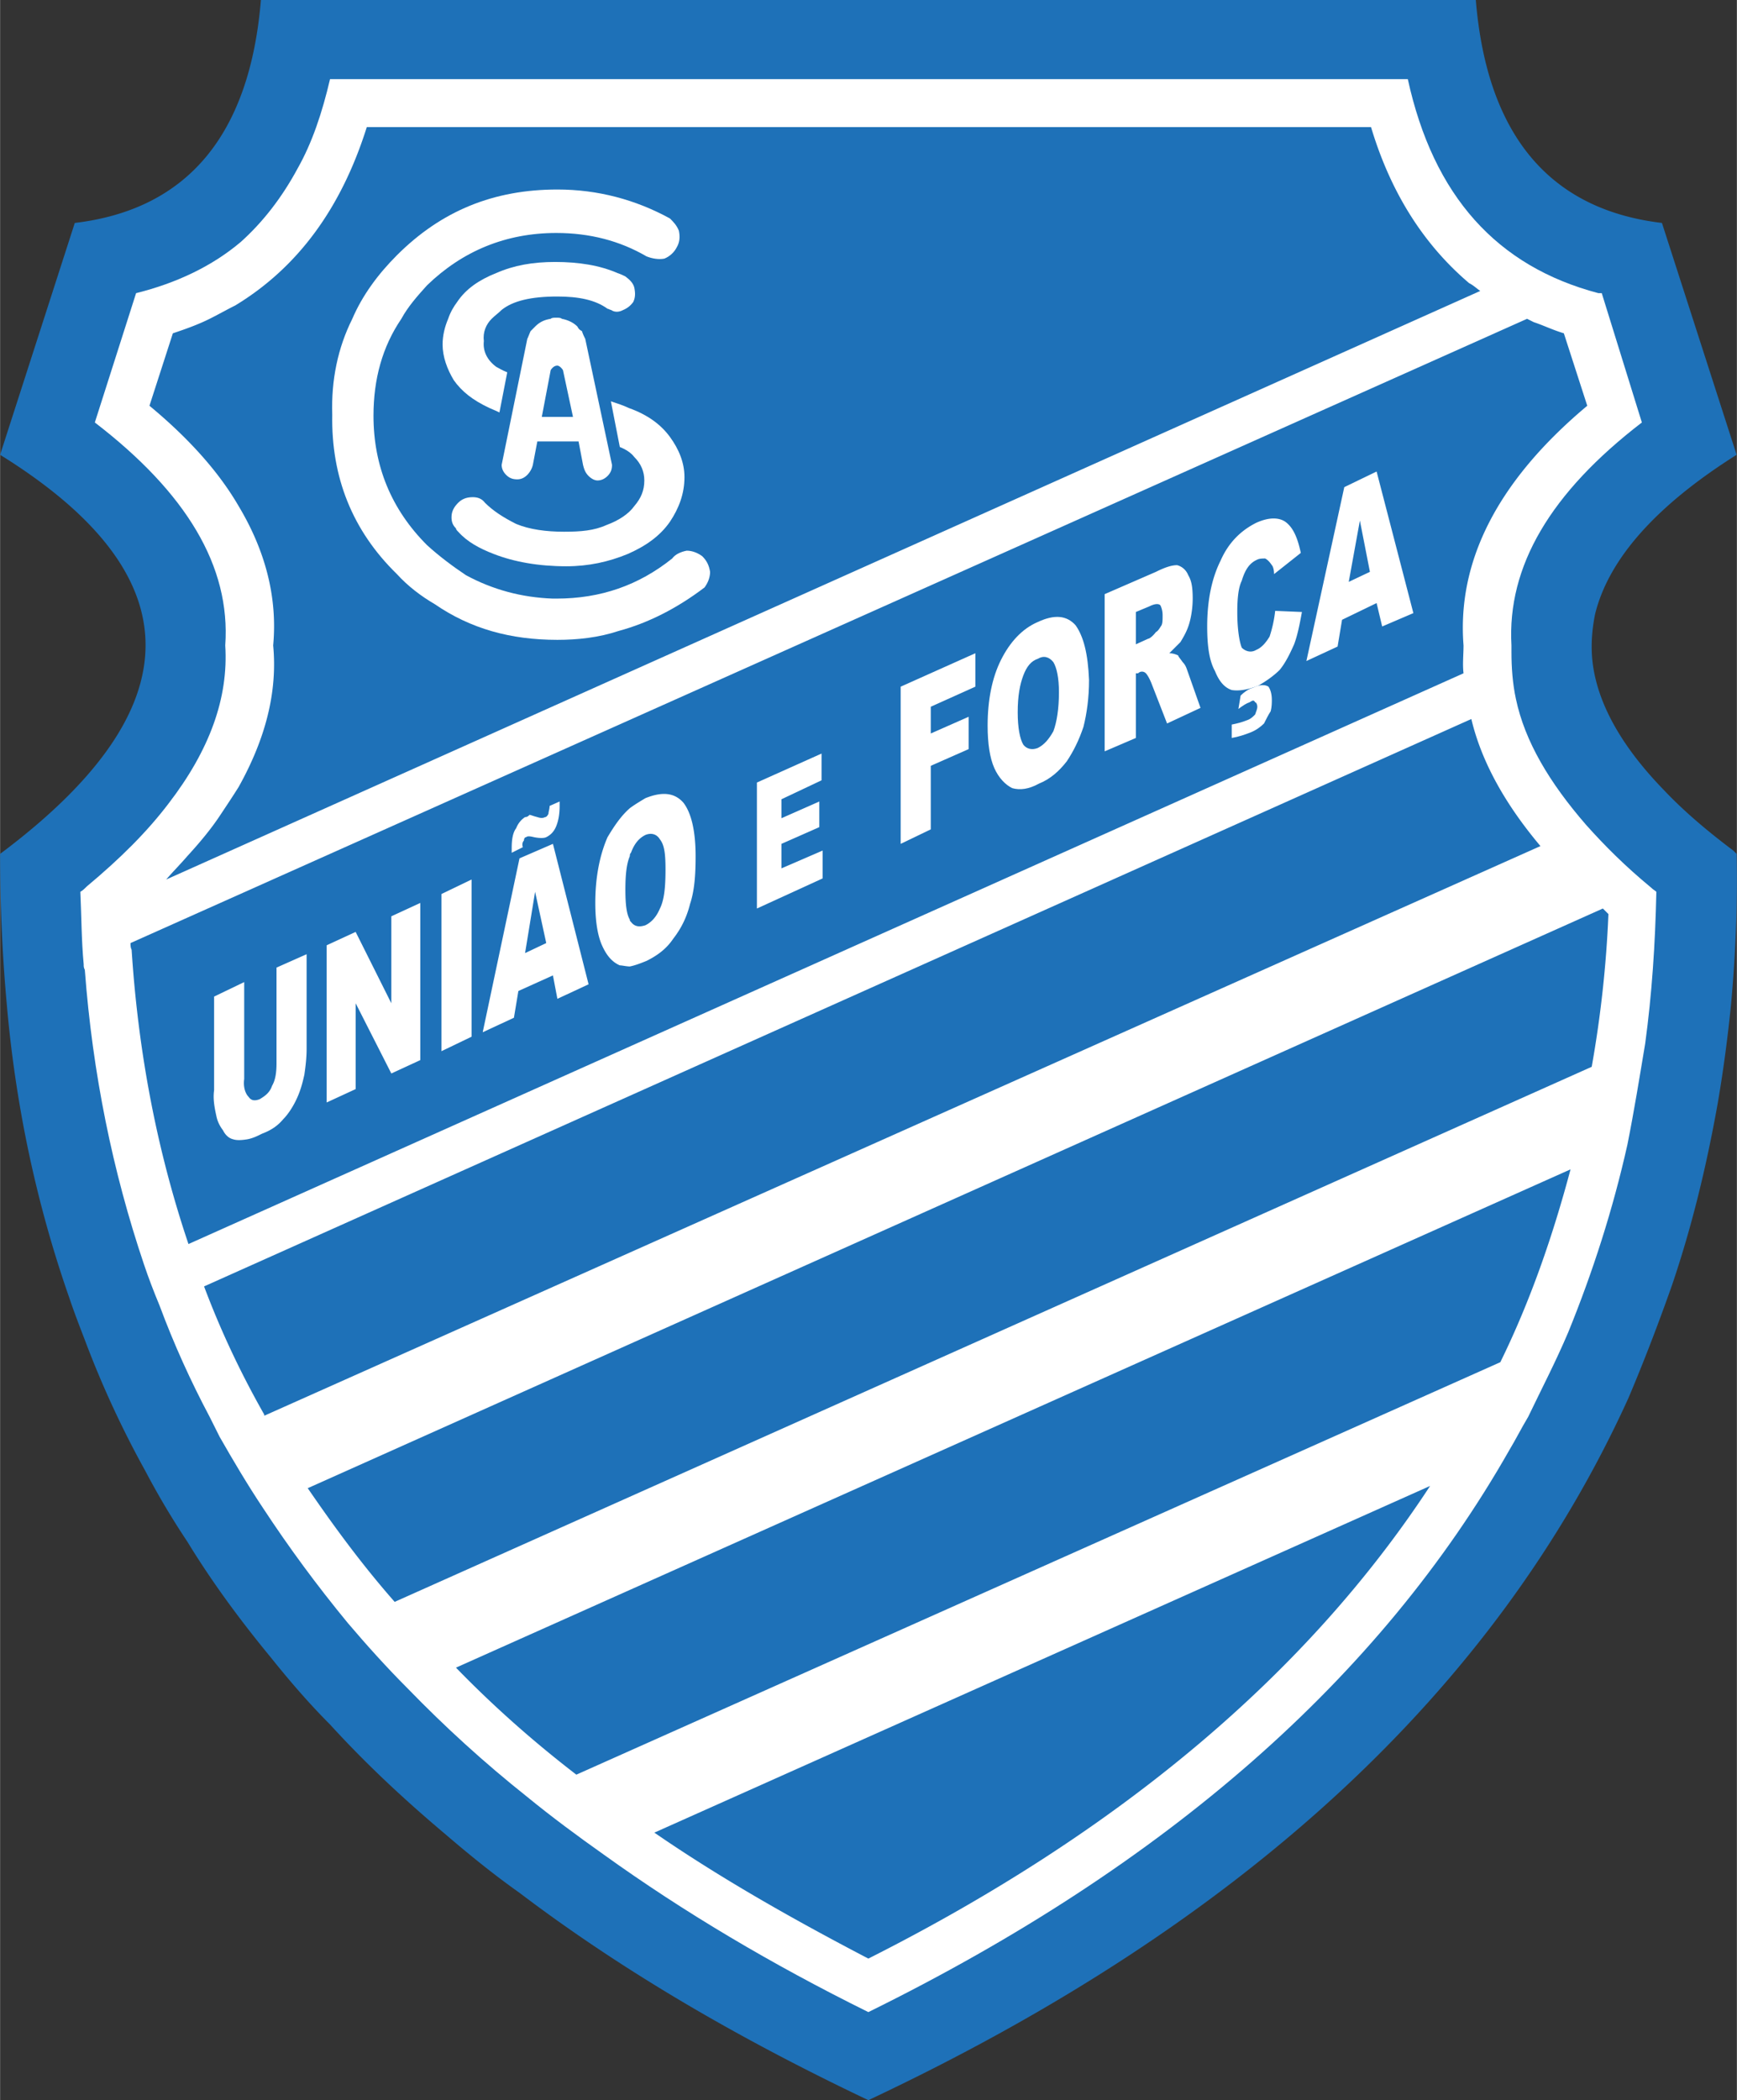 <svg xmlns="http://www.w3.org/2000/svg" width="2068" height="2500" viewBox="0 0 514.224 621.718"><rect x="0" y="0" width="514.224" height="621.718" fill="#333333" stroke="none"/><path d="M22.11 66L0 134.636c57.421 35.643 57.421 75.243 0 118.143 0 15.179.66 30.029 1.981 44.55 2.64 30.357 8.907 59.4 18.479 86.789 1.321 3.961 2.971 8.25 4.622 12.54a291.079 291.079 0 0 0 17.818 38.61 236.61 236.61 0 0 0 12.54 21.118c7.26 11.882 15.51 23.1 24.75 34.321 5.282 6.6 11.221 13.528 17.493 19.8 10.229 11.222 21.45 21.778 33.989 32.343 6.929 5.936 14.189 11.879 22.11 17.486 30.029 22.771 64.35 42.899 103.29 61.382 110.878-52.14 185.788-121.439 225.06-207.9 4.618-10.89 8.907-22.11 12.868-33.332 5.939-17.486 10.231-35.308 13.532-53.786 1.649-9.571 2.968-19.471 3.958-29.371 1.32-14.521 1.98-29.371 1.649-44.55l-.989-.993c-7.919-5.937-14.85-11.879-20.461-17.818-12.208-12.539-19.469-25.082-21.118-37.289-.661-4.95-.331-9.9.66-14.851 3.958-16.171 17.818-32.011 41.908-47.192L492.032 66C458.7 62.036 440.22 39.929 436.92 0H77.221c-3.3 39.929-21.782 62.036-55.111 66z" fill="#1e71b8"/><path d="M486.088 125.068L474.21 86.786h-.99c-30.031-7.918-48.839-28.708-56.432-63.357H97.682c-2.311 9.899-5.282 18.808-9.572 26.4-4.621 8.579-10.229 15.839-16.829 21.779-8.582 7.261-19.143 12.21-31.021 15.179l-12.211 38.282c27.061 20.79 40.261 42.568 38.611 66 .989 15.511-4.622 31.019-16.828 46.861-6.272 8.25-14.193 16.171-24.093 24.421-.658.658-1.318 1.318-1.979 1.65.329 7.257.329 14.518.989 21.45 0 .657 0 .986.332 1.649 2.307 30.687 8.25 59.729 17.489 87.118 1.318 3.96 2.968 8.25 4.618 12.21 4.292 11.551 9.243 22.439 14.85 33 .993 1.979 1.982 3.958 2.972 5.939 3.96 6.933 8.25 14.189 12.871 21.118 7.589 11.55 15.839 22.771 25.079 33.993 5.611 6.6 11.55 13.199 17.821 19.471 10.89 11.219 22.439 21.779 35.308 32.008 7.261 5.942 14.851 11.55 22.771 17.16 23.429 16.832 49.5 32.34 78.211 46.532 88.439-43.563 151.467-99 189.749-166.321 1.979-3.3 3.63-6.6 5.61-9.9 3.959-8.25 8.25-16.5 11.879-25.078 7.261-17.821 13.2-36.3 17.489-55.442 1.983-9.9 3.632-20.129 5.282-30.028 1.979-14.521 2.968-29.372 3.301-44.879-.333-.332-.993-.664-1.651-1.321-7.592-6.271-13.531-12.211-19.143-18.479-10.888-12.543-18.149-24.75-20.788-37.293-.99-4.621-1.318-9.239-1.318-13.857v-1.982c-1.322-23.433 11.55-45.212 38.607-66.001z" fill="#fff"/><path d="M474.538 268.95c.661.657.993.986 1.65 1.649a337.684 337.684 0 0 1-4.949 45.208l-354.418 158.4C107.25 463.317 99 452.1 91.082 440.55l383.456-171.6zM454.081 95.368c2.969.989 5.607 2.311 8.908 3.3l6.931 21.45c-26.399 22.11-38.61 45.868-36.632 70.949 0 2.64-.328 5.611 0 8.25L55.771 368.278c-9.239-27.393-14.85-56.429-16.832-87.121-.329-.657-.329-1.321-.329-1.979l413.489-184.8c.661.329 1.322.658 1.982.99zM405.898 37.618c5.939 19.8 15.84 34.981 29.04 46.2 1.321.661 2.311 1.65 3.3 2.311L49.171 260.368c1.979-2.311 4.289-4.618 6.268-6.933 3.632-3.957 6.932-7.918 9.571-11.878 1.979-2.972 3.96-5.939 5.61-8.579 7.918-14.192 11.55-28.05 10.229-41.911 1.321-14.188-2.311-28.049-10.229-41.25-5.939-10.231-14.85-20.131-26.4-29.699l6.929-21.45c3.96-1.318 7.589-2.639 10.889-4.289 2.643-1.321 4.951-2.643 7.593-3.961 18.479-11.218 31.35-28.71 38.94-52.8h297.327zM78.21 419.1v-.332c-6.929-12.211-12.871-24.75-17.821-37.95l375.21-167.967c2.972 12.536 9.9 25.079 20.461 37.618L78.21 419.1zM464.97 346.168c-5.281 19.8-11.882 38.938-20.789 57.089l-273.57 122.1c-12.872-9.899-24.75-20.457-35.64-31.679l329.999-147.51zM257.071 579.807c-22.772-11.879-44.222-24.089-63.361-37.289l229.679-102.632c-36.301 55.442-91.741 102.3-166.318 139.921z" fill="#1e71b8"/><path d="M200.971 68.308c-.661-1.65-1.65-2.64-2.639-3.629C188.1 59.067 176.881 56.1 165 56.1c-18.811 0-34.319 6.268-47.519 19.468-5.61 5.611-10.231 11.882-13.2 18.811-4.292 8.579-6.271 18.15-5.942 28.378-.328 18.479 5.942 34.321 19.143 47.193 3.3 3.628 7.258 6.6 11.218 8.907 10.561 7.261 22.439 10.561 36.301 10.561 5.939 0 12.21-.661 18.149-2.64 8.582-2.311 17.161-6.6 25.411-12.871.989-1.321 1.649-2.971 1.649-4.621-.328-1.979-.989-3.3-2.311-4.618-1.318-.989-2.968-1.65-4.618-1.65-1.649.332-3.3.989-4.292 2.311-9.9 7.921-21.118 11.879-34.318 11.879h-.989c-9.243-.329-17.822-2.64-25.743-6.929-3.958-2.643-7.918-5.611-11.55-8.911-10.557-10.561-15.839-23.432-15.839-38.282 0-10.886 2.64-20.457 8.25-28.707 1.981-3.629 4.621-6.601 7.589-9.9 10.561-10.229 23.432-15.51 38.282-15.51 9.9 0 18.811 2.311 26.729 6.931 1.65.658 3.632.987 5.282.658 1.65-.658 2.968-1.979 3.628-3.3.99-1.651.99-3.3.661-4.95z" fill="#fff"/><path d="M202.621 141.236c0-4.286-1.65-8.25-4.289-11.879-2.643-3.629-6.601-6.6-12.211-8.579-1.321-.661-3.3-1.321-5.282-1.979l2.643 13.528c1.65.658 3.3 1.65 4.289 2.972 1.979 1.979 2.968 4.286 2.968 6.929 0 2.972-.989 5.278-2.968 7.589-1.65 2.312-4.621 4.29-8.25 5.611-3.632 1.65-7.589 1.979-12.539 1.979-5.282 0-10.231-.657-14.193-2.307-3.957-1.982-6.929-3.964-9.239-6.271-.989-1.322-2.311-1.65-3.628-1.65-1.982 0-3.3.657-4.29 1.65-1.321 1.321-1.982 2.639-1.982 4.29 0 1.317.332 2.311 1.321 3.3 0 .332.329.661.661.989 2.639 2.972 6.268 4.95 10.558 6.6 5.943 2.311 13.2 3.629 21.45 3.629 6.601 0 12.542-1.318 18.15-3.629 5.282-2.307 9.571-5.279 12.543-9.572 2.638-3.957 4.288-8.25 4.288-13.2zM185.131 81.836c-.661-.329-1.321-.657-2.311-.986-5.282-2.313-11.55-3.3-18.482-3.3-6.6 0-12.207.986-17.489 3.3-4.95 1.979-8.911 4.618-11.55 8.579-.989 1.321-1.979 2.971-2.639 4.95-.989 2.307-1.65 4.95-1.65 7.589 0 3.632 1.321 7.261 3.3 10.561 2.311 3.3 5.611 5.939 10.561 8.25.66.329 1.649.657 2.968 1.321l2.311-11.881c-1.649-.661-2.639-1.318-3.3-1.651-2.64-1.981-3.961-4.617-3.629-7.589-.332-2.643.661-4.95 2.311-6.6.989-.993 1.979-1.65 2.969-2.643 3.3-2.637 8.582-3.958 16.5-3.958 6.271 0 11.221.989 14.85 3.629.332 0 .661.329.989.329.993.664 1.982.664 2.971.331 1.65-.66 2.639-1.317 3.629-2.639.661-1.321.661-2.643.332-4.292-.333-1.318-1.323-2.308-2.641-3.3z" fill="#fff"/><path d="M170.939 96.686c-1.319-1.318-2.969-1.979-4.619-2.307-.332-.329-.989-.329-1.65-.329-.66 0-1.321 0-1.65.329-1.982.328-3.3.989-4.621 2.307-.661.664-.989.993-1.318 1.321-.332.661-.661 1.65-.993 2.311l-7.589 37.29c0 1.321.66 2.311 1.321 2.971.989.989 1.979 1.322 3.3 1.322.989 0 1.979-.333 2.968-1.322a6.357 6.357 0 0 0 1.65-2.971l1.322-6.929h12.21l1.318 6.929c.332 1.321.661 2.311 1.65 3.3.66.66 1.649 1.321 2.642 1.321 1.318 0 2.308-.661 2.968-1.321.989-.989 1.321-1.979 1.321-3.3l-7.921-37.29c-.329-.66-.661-1.317-.989-2.311-.659-.328-.988-.657-1.32-1.321zm-10.558 26.732l2.639-13.86c.661-.99 1.318-1.321 1.979-1.321.332 0 .989.331 1.649 1.321l2.971 13.86h-9.238zM407.55 139.586l-9.568 4.621-11.222 51.479 9.239-4.286 1.321-7.921 10.229-4.95 1.65 6.929 9.238-3.957-10.887-41.915zm-8.25 32.671l3.299-18.15 2.972 15.179-6.271 2.971zM115.832 271.257V297l-10.561-21.121-8.582 3.957v46.531l8.582-3.96V297l10.561 20.786 8.578-3.958V267.3l-8.578 3.957zM90.75 282.479l-8.911 3.958v28.381c0 2.64-.329 4.95-1.318 6.601-.661 1.981-1.981 2.968-3.632 3.96-1.649.658-2.639.329-3.3-.66-.989-.989-1.649-2.968-1.318-5.282V290.73l-8.91 4.289v27.718c-.329 2.314 0 4.622.66 7.593.329 1.65.99 2.972 1.979 4.289.66 1.318 1.649 2.312 2.971 2.64.989.329 2.311.329 4.29 0 1.65-.328 2.971-.989 4.289-1.649 2.64-.99 4.622-2.308 6.271-4.29 1.318-1.317 2.639-3.3 3.628-5.281 1.321-2.637 1.982-4.95 2.64-7.918.332-2.311.661-4.951.661-7.59v-28.052zM191.071 236.278c-1.65.989-3.3 1.979-4.622 2.972-2.639 2.308-4.618 5.279-6.6 8.579-2.311 5.279-3.629 11.879-3.629 19.471 0 5.279.661 9.568 1.979 12.536 1.321 2.972 2.972 4.95 5.282 5.942.657 0 1.979.329 2.968.329 1.65-.329 3.3-.989 4.95-1.65 3.3-1.649 5.939-3.629 7.921-6.6 2.311-2.971 3.96-6.271 4.95-10.229 1.318-3.961 1.65-8.579 1.65-14.193 0-7.586-1.321-12.868-3.632-15.836-2.639-2.97-6.267-3.299-11.217-1.321zm-4.622 17.158c0-.328 0-.657.332-.985.989-2.643 2.308-4.293 4.29-5.282 1.65-.661 3.3-.332 4.289 1.318 1.322 1.649 1.651 4.292 1.651 8.914 0 4.95-.329 8.908-1.651 11.55-.989 2.307-2.311 3.957-4.289 4.949-1.982.658-3.3.329-4.29-.992-.332-.329-.332-.329-.332-.658-.989-1.65-1.318-4.621-1.318-8.914 0-4.286.329-7.586 1.318-9.9zM165.66 238.586v-1.318l-2.971 1.318c0 .992-.329 1.65-.329 2.314-.329.658-.661.986-.989.986-.661.332-1.321.332-2.311 0-1.322-.328-1.979-.657-2.311-.657-.329.329-.661.657-1.318.657-.993.664-1.982 1.65-2.643 3.3-.989 1.321-1.318 3.301-1.318 5.943v1.321l3.3-1.65c-.332-.992 0-1.65.329-1.982 0-.66.332-.989.661-.989.328-.329.989-.329 2.311 0 1.649.329 2.967.329 3.628 0 1.321-.661 2.312-1.65 2.972-3.3.661-1.65.989-3.629.989-5.943zM163.682 249.808l-9.9 4.292-10.893 51.479 9.243-4.292 1.317-7.918 10.232-4.618 1.318 6.929 9.239-4.293-10.556-41.579zm-1.983 29.371l-6.268 2.971 2.968-18.15 3.3 15.179zM139.589 306.9v-46.532l-8.908 4.289v46.529l8.908-4.286zM380.488 154.436c-1.979-1.317-4.95-1.317-8.579.332-4.621 2.311-8.25 5.94-10.561 11.219-2.639 5.281-3.96 11.882-3.96 19.471 0 5.943.661 10.229 2.312 13.2 1.32 3.3 2.971 4.95 4.949 5.61 1.981.333 4.621 0 7.921-1.317 2.311-1.321 4.618-2.972 6.268-4.622 1.65-1.979 2.972-4.622 4.293-7.592.989-2.637 1.651-5.937 2.308-9.568l-7.918-.332a37.62 37.62 0 0 1-1.65 7.593c-.989 1.649-2.311 3.3-3.961 3.958-1.649.993-3.3.332-4.289-.658-.66-1.65-1.32-5.278-1.32-10.561 0-3.96.331-7.261 1.32-9.239.989-3.3 2.311-5.279 4.618-6.271.66-.329 1.65-.329 2.311-.329.661.329 1.321.989 1.982 1.979.328.329.657 1.321.657 2.643l7.921-6.271c-.99-4.623-2.311-7.595-4.622-9.245zM353.099 177.208c0-3.3-.328-5.279-1.317-6.929-.661-1.65-1.981-2.643-3.3-2.971-1.65 0-3.633.661-6.271 1.979l-15.179 6.6v46.532l9.239-3.96v-19.14h.66c.657-.66 1.65-.66 2.308 0 .332.333.992 1.318 1.65 2.969l4.622 11.882 9.898-4.618-3.959-11.221c-.33-.993-.662-1.65-1.318-2.311-.662-.989-1.322-1.649-1.322-1.981-.661-.329-1.65-.657-2.639-.657 1.317-1.321 2.311-2.312 3.299-3.301.99-1.649 1.98-3.3 2.64-5.61.661-2.314.989-4.953.989-7.263zm-8.911 4.949c0 1.321 0 2.311-.329 2.972-.659.989-.989 1.649-1.649 1.979-.99 1.321-1.979 1.979-2.312 1.979l-3.628 1.65v-9.568l3.96-1.65c1.318-.66 2.64-.989 3.301-.332.328.663.657 1.649.657 2.97z" fill="#fff"/><path d="M364.649 214.5v3.958c1.981-.329 3.96-.989 5.61-1.65 1.649-.658 2.971-1.65 3.96-2.64.661-1.318 1.318-2.639 1.979-3.632.332-1.318.332-2.636.332-3.3 0-1.65-.332-2.969-.993-3.958-.989-.661-2.64-.661-4.618.329-1.321.328-2.639 1.321-3.632 2.311l-.657 3.961c1.318-.993 2.308-1.65 3.3-1.979.989-.664 1.318-.664 1.65 0 .328 0 .657.658.657 1.318s-.329 1.318-.657 2.311c-.661.657-1.321 1.321-2.311 1.65-1.649.657-2.969.989-4.62 1.321zM318.449 185.129c-2.64-2.972-6.269-3.301-11.218-.993-4.622 1.982-8.25 5.942-10.894 11.221-2.638 5.278-3.956 11.879-3.956 19.471 0 5.279.656 9.571 1.978 12.54 1.321 2.968 3.3 4.949 5.279 5.939 2.312.66 4.949.329 7.921-1.321 3.301-1.319 5.939-3.629 8.25-6.6 1.979-2.968 3.629-6.268 4.95-10.229.989-3.957 1.649-8.579 1.649-13.857-.327-7.921-1.648-12.871-3.959-16.171zm-6.6 10.889c.989 1.65 1.65 4.618 1.65 8.911 0 4.95-.661 8.907-1.65 11.55-1.317 2.308-2.639 3.958-4.617 4.95-1.65.657-3.301.329-4.293-.993-.988-1.65-1.65-4.95-1.65-9.568 0-4.95.662-8.25 1.65-10.89.992-2.643 2.311-4.293 4.293-4.95 1.649-.992 3.299-.66 4.617.99zM286.771 212.186l-11.222 4.95v-7.918l13.2-5.939v-9.9l-22.11 9.9v46.529l8.91-4.29v-18.81l11.222-4.951v-9.571zM243.539 260.036v-8.25l-12.207 5.281v-7.259l11.217-4.951v-7.589l-11.217 4.95v-5.611L243.21 231v-7.921l-19.139 8.578v37.293l19.468-8.914z" fill="#fff"/></svg>